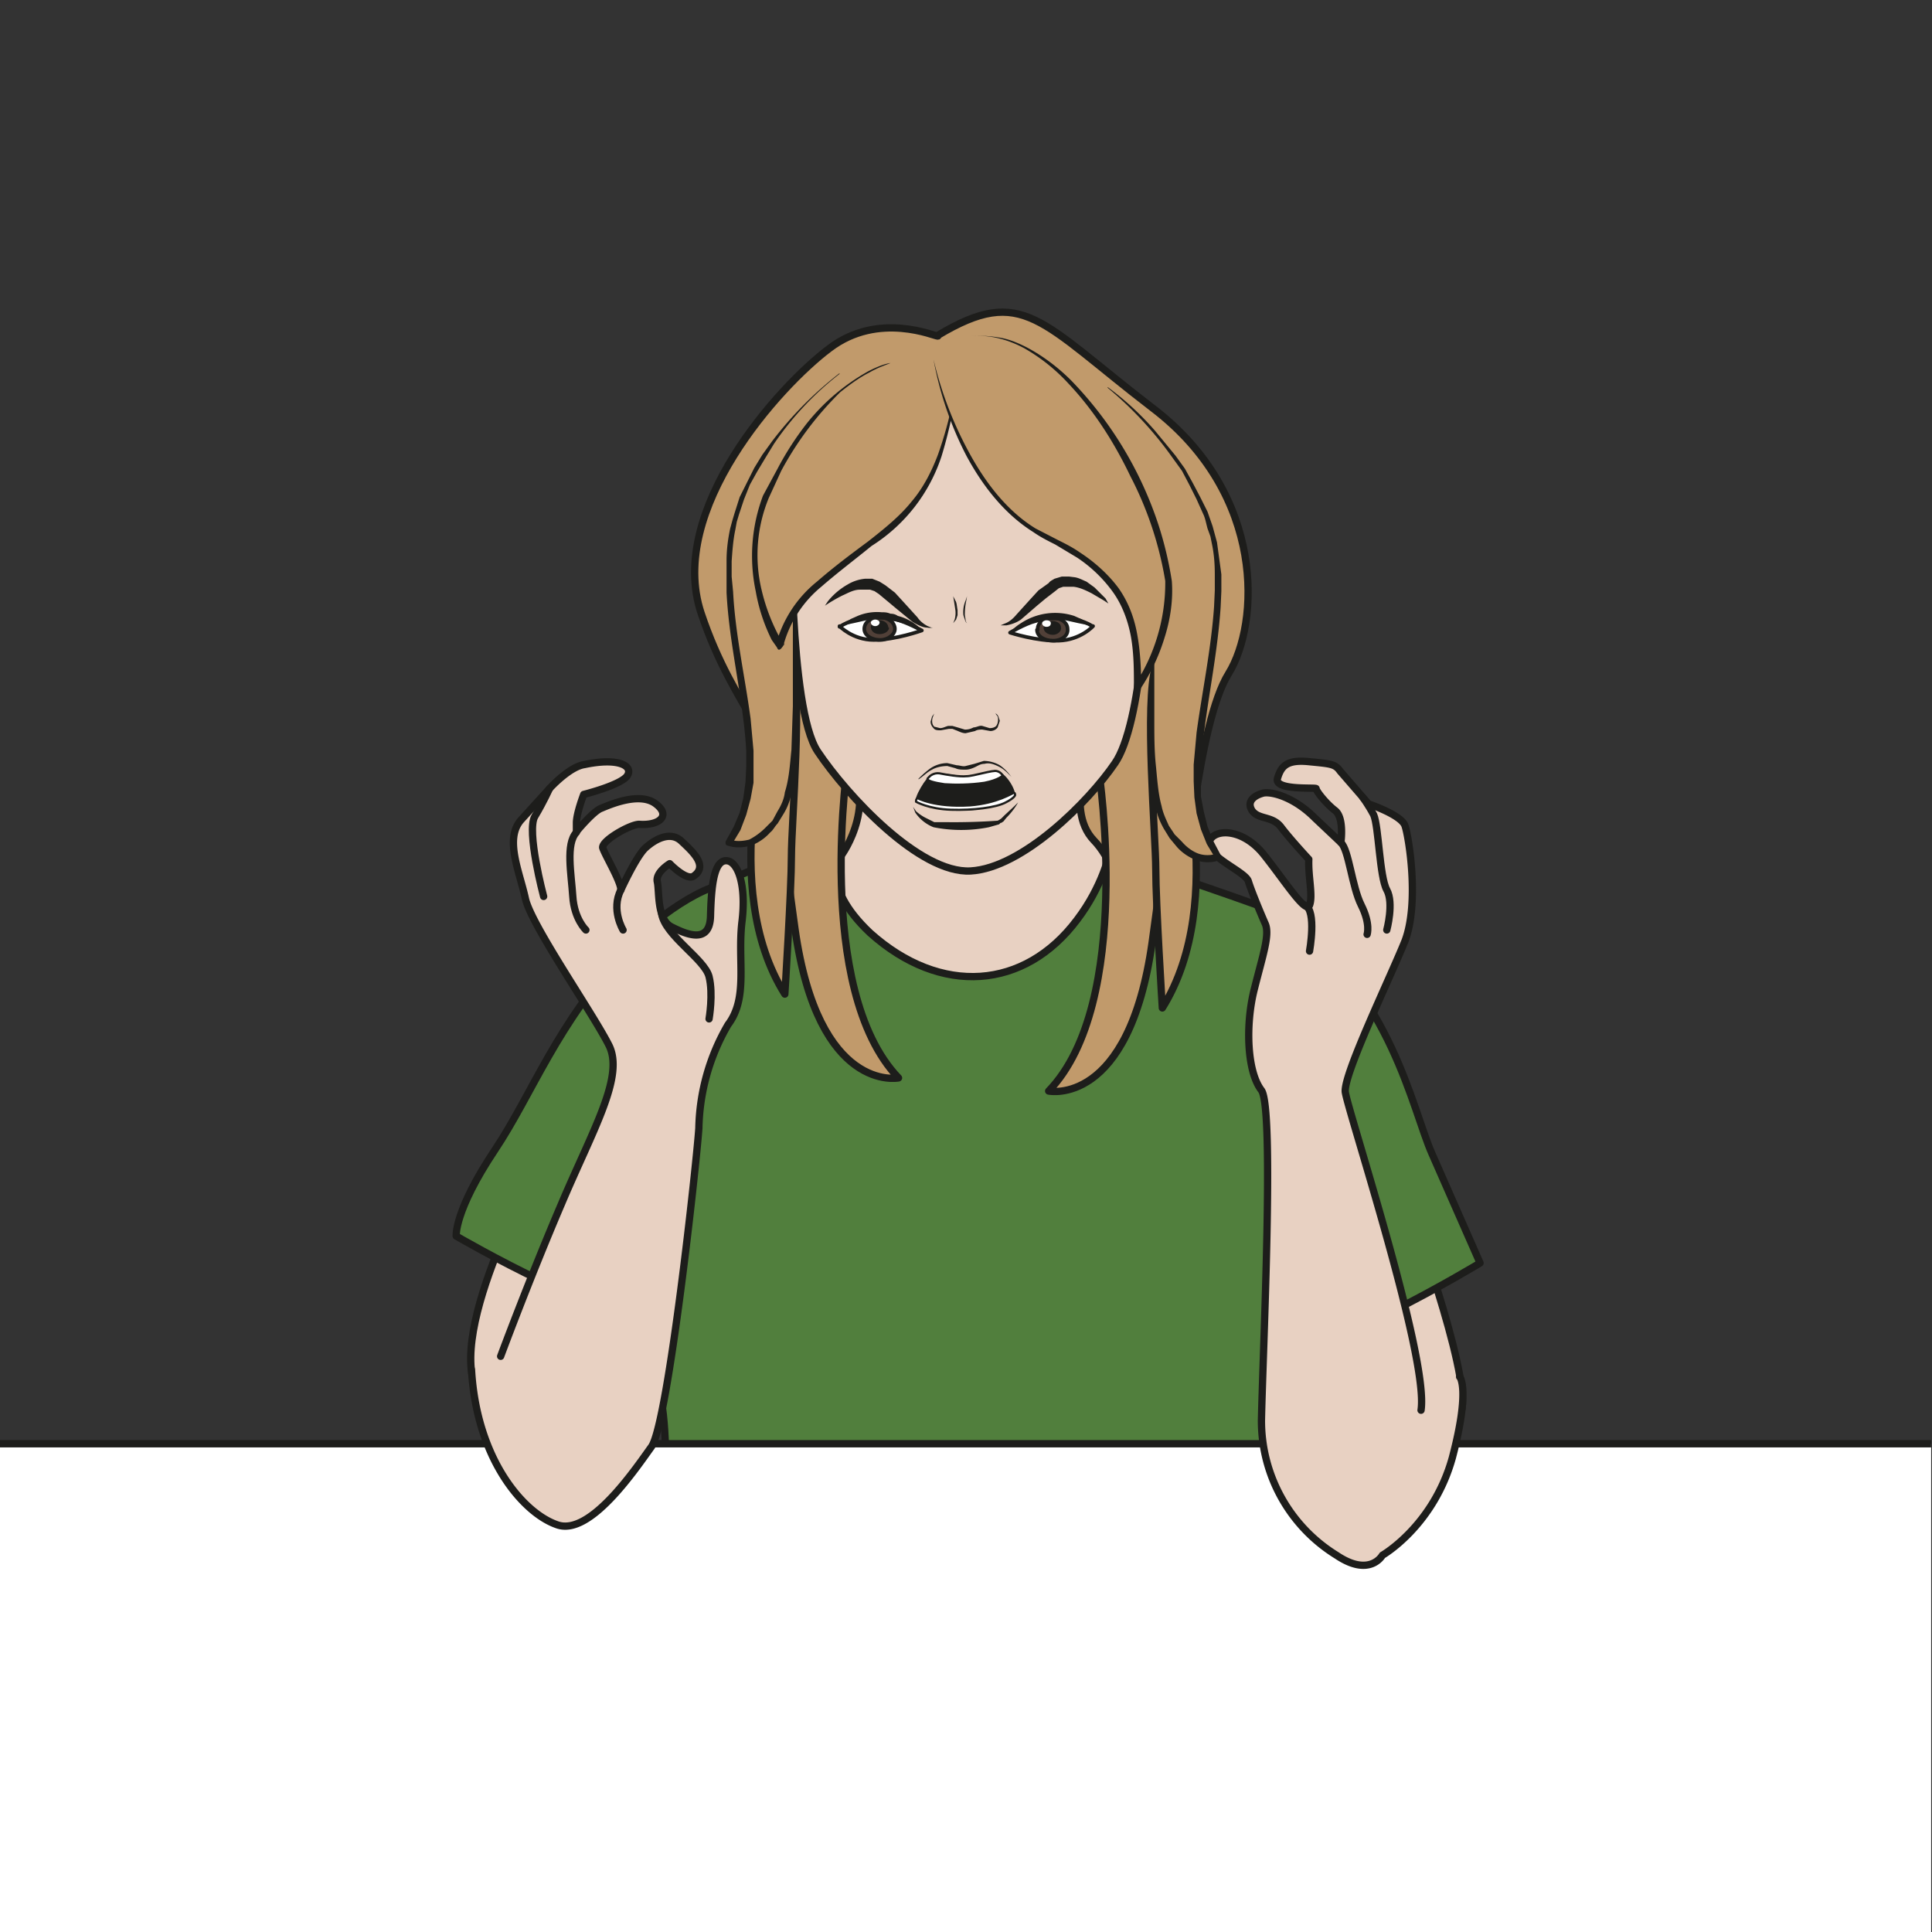 <svg viewBox="0 0 353.4 353.4" xmlns="http://www.w3.org/2000/svg"><rect x="0" y="0" width="353.4" height="353.4" fill="#333333" stroke="none"/><defs><clipPath id="a"><path d="M0 265h265V0H0z"/></clipPath></defs><g clip-path="url(#a)" transform="matrix(1.333 0 0 -1.333 0 353.4)"><path d="M74.2 106.1c0-.4-13.3-23.7-8.6-32.1 4.7-8.5 18-4 18-4l7.2 38.1z" fill="#e8d1c2"/><path d="M74.2 106.1c0-.4-13.3-23.7-8.6-32.1 4.7-8.5 18-4 18-4l7.2 38.1z" fill="none" stroke="#1d1d1b" stroke-linecap="round" stroke-linejoin="round" stroke-miterlimit="10"/><path d="M179 96.3l13.3 6.3s8.4-22.4 8.4-29.8c0-8.7-19.2-8.7-19.2-8.7z" fill="#e8d1c2"/><path d="M179 96.3l13.3 6.3s8.4-22.4 8.4-29.8c0-8.7-19.2-8.7-19.2-8.7z" fill="none" stroke="#1d1d1b" stroke-linecap="round" stroke-linejoin="round" stroke-miterlimit="10"/><path d="M128.7 219c-.3-.1-8.1 3.5-14.9-1.7-6.8-5.1-22.3-22.1-17.6-36.3 4.7-14 11-16.6 10.4-27.8-.6-11.2 3-25.7 10.4-27.7 7.6-2 43.3 7.7 44.6 13 1.2 5.3 2.7 27.3 7 34.2 4.2 6.8 5.2 24.5-10.4 36.4-15.5 11.9-17.8 17-29.5 10" fill="#c19a6b"/><path d="M128.7 219c-.3-.1-8.1 3.5-14.9-1.7-6.8-5.1-22.3-22.1-17.6-36.3 4.7-14 11-16.6 10.4-27.8-.6-11.2 3-25.7 10.4-27.7 7.6-2 43.3 7.7 44.6 13 1.2 5.3 2.7 27.3 7 34.2 4.2 6.8 5.2 24.5-10.4 36.4-15.5 11.9-17.8 17-29.5 10z" fill="none" stroke="#1d1d1b" stroke-linecap="round" stroke-linejoin="round" stroke-miterlimit="10"/><path d="M115.5 147.8s5.6 7.6 0 14.7c-6.1 7.9 34 4.3 34.4 2.6.3-1.8-4.1-10.8.2-15.3 4.4-4.5 7.2-17.7-3.4-22.4-10.6-4.7-40.3-.7-40.3 6.9 0 7.5 5 12.3 9 13.5" fill="#e8d1c2"/><path d="M115.5 147.8s5.6 7.6 0 14.7c-6.1 7.9 34 4.3 34.4 2.6.3-1.8-4.1-10.8.2-15.3 4.4-4.5 7.2-17.7-3.4-22.4-10.6-4.7-40.3-.7-40.3 6.9 0 7.5 5 12.3 9 13.5z" fill="none" stroke="#1d1d1b" stroke-linecap="round" stroke-linejoin="round" stroke-miterlimit="10"/><path d="M91.6 57.3c-.5 7.2.2 11.5-1.4 18.6 0 0-2.7 35.6-3.6 38.3-1 2.7-1 20.6-1 20.6s6.2 6.3 12 8.5c3.6 1.4 9.4 5 17.8 4.5 0 0-3.1-4 4-10.7 9.7-8.7 21.2-7.8 28.4 1.8 3.5 4.6 4.4 9 4.4 9s18.2-6.1 22.5-7.8c8-3.1 10.4-16.7 10.4-16.7s-6.1-15.2-7.4-25c-1.2-10-7.1-37.9-3.3-46.2" fill="#517f3d" stroke="#1d1d1b" stroke-linecap="round" stroke-linejoin="round" stroke-miterlimit="10"/><path d="M85.9 134.8c-9.5-10.1-12.8-19.7-18-27.5-5.6-8.4-5.3-11.8-5.3-11.8s22.3-13 28.3-11c0 0-.9 28.5.7 29.1M175.8 113.5c1.6-.6-1.5-33.7-1.5-33.7 6-1.8 28.8 12 28.8 12l-6.6 15c-2.7 6.1-5.6 22-19.6 32.1" fill="#517f3d" stroke="#1d1d1b" stroke-linecap="round" stroke-linejoin="round" stroke-miterlimit="10"/><path d="M275.1-19.5H-20.7V67h295.8z" fill="#fff" stroke="#1d1d1b" stroke-miterlimit="10"/><path d="M68.7 79s3.9 10.5 8.3 20.8c4.4 10.4 8.8 17.7 6.5 22-2.3 4.5-10.6 16.4-11.4 20-.8 3.7-2.9 8.2-.6 10.8l3.9 4.3s2.7 3 4.8 3.3c4.7 1 6.7-.2 5.9-1.5-.8-1.3-6-2.6-6-2.6s-1-2.6-1-3.9V151s2.3 2.8 3.4 3.2c1.2.5 5.3 2.3 7.5.6 2.1-1.6.5-3-2.3-2.8-1.2 0-5.1-2.2-5-3.2.3-1 2.5-4.6 2.5-5.8 0 0 2 4.4 3.3 5.7 1.4 1.3 3.5 2.4 5 1 1.6-1.5 3.7-3.4 1.7-4.8-1-.7-3.3 1.7-3.3 1.7s-2-1.2-1.7-2.5-.1-5.2 2-6.2c2-1 5.2-2.4 5.3 1.5.1 3.8.4 7.4 2 7.6s3-3 2.3-8.5c-.6-5.4.9-10.3-1.9-14a29.3 29.3 0 01-4-14.2c-.3-4.6-4.2-40.4-6.5-43.7-2.3-3.2-8.5-12.4-13-10.7-4.6 1.6-11 9-11.7 21.3" fill="#e8d1c2" stroke="#1d1d1b" stroke-linecap="round" stroke-linejoin="round" stroke-miterlimit="10"/><path d="M74.6 142.1s-2.4 9-1.2 11 2 3.8 2 3.8M80.4 137.5s-1.6 1.5-1.8 4.6c-.2 3.1-1 7.2.5 8.8M97.3 125.3s.6 3.4 0 5.8-6 5.6-6.5 8.6M85.5 137.5s-1.7 2.8-.3 5.5" fill="none" stroke="#1d1d1b" stroke-linecap="round" stroke-linejoin="round" stroke-miterlimit="10"/><path d="M195 71.6c1.1 7.3-10.1 41.2-10.4 43.7-.2 2.5 6.1 15.5 8.2 20.7 2 5.3.5 14.4 0 15.8-.5 1.5-5 3-5 3l-3.9 4.5c-.7 1-1.3 1-4.3 1.3-3 .3-3.8-.6-4.3-2.3-.5-1.7 5.3-1.2 5.3-1.4 0-.3 1.3-2 2.6-3s.8-4.4.8-4.4l-3.6 3.4c-2.8 2.8-5.8 3.6-7 3.4-1.2-.3-2.4-1.1-1.6-2.4.9-1.3 2.8-.7 4-2.3 1.2-1.6 3.8-4.4 3.8-4.4-.1-2.4.6-5 .1-6.3-.5-1.3-3.5 3.5-6.4 7.1-3 3.6-6.9 3.4-7.4 1.5-.4-1.9 5-4 5.4-5.3.4-1.3 1.6-4.2 2.3-5.8.7-1.5-.3-4.3-1.5-9.1s-1-11.2 1-13.8c1.8-2.5.2-35.7 0-45.3a21.7 21.7 0 0110.3-18.5c4.6-3.1 6.3 0 6.3 0s7 4 9.6 13.4c2.5 9.5 1 11.1 1 11.1" fill="#e8d1c2" stroke="#1d1d1b" stroke-linecap="round" stroke-linejoin="round" stroke-miterlimit="10"/><path d="M179.7 134.6s1 5.5-.6 6.3M187.6 136.9s.5 1.4-.8 4-1.7 7.6-2.8 8.6M190.3 137.5s1 3.7 0 5.5c-1 1.8-1.1 8.7-1.8 10.3-.8 1.5-1.5 2.4-1.5 2.4" fill="none" stroke="#1d1d1b" stroke-linecap="round" stroke-linejoin="round" stroke-miterlimit="10"/><path d="M116.4 161.1s-4.8-31.7 6.9-43.9c0 0-11-2.2-14.2 20.4-3.2 22.6-3.2 35-3.2 35M150.8 159.2s4.8-31.7-6.9-43.8c0 0 11-2.3 14.2 20.4 3.2 22.6 3.2 35 3.2 35" fill="#c19a6b" stroke="#1d1d1b" stroke-linecap="round" stroke-linejoin="round" stroke-miterlimit="10"/><path d="M161.3 164.6s7.5-22.9-1.8-37.8c0 0-.9 14.3-.9 19 0 4.5-1.6 23 0 28" fill="#c19a6b" stroke="#1d1d1b" stroke-linecap="round" stroke-linejoin="round" stroke-miterlimit="10"/><path d="M152 212c.5-.4 14.7-11.2 15.2-25.5.4-14.3-6.8-29.1 0-39 0 0-4.3-1.9-7.6 5-3.3 7 .3 31.7-2.9 37.2" fill="#c19a6b"/><path d="M152 212a40 40 0 006.5-6l2.8-3.4 1.3-1.8 1.1-2 1-1.9 1-2 .7-2 .3-1.1.3-1.1.6-4.4V184l-.1-2.2c-.4-6-1.6-11.7-2.3-17.4a59 59 0 01-.4-4.4V155.8l.4-2.1.5-2 .8-2 1-1.9a.4.4 0 00-.1-.7 4.6 4.6 0 00-3.3 0c-1 .4-1.9 1-2.6 1.8l-1 1.2-.8 1.3c-.5.9-.9 1.8-1.1 2.9-.5 2-.7 4-.8 6v5.9l.2 11.8a84 84 0 01-.4 8.9c-.2 1-.4 2-.9 2.8.5-.9.8-1.8 1-2.8l.4-3 .3-5.9v-11.8c0-2 0-4 .2-6 .2-1.9.3-3.9.8-5.7.2-1 .6-1.8 1-2.7l.8-1.2 1-1c.6-.7 1.4-1.3 2.2-1.6.8-.3 1.8-.3 2.6 0l-.2-.7-1.2 2-.8 2-.6 2.2-.3 2.2-.1 2.2v2.3l.4 4.4c.8 5.8 2 11.5 2.4 17.3l.1 2.2v2.2c0 1.4-.1 2.8-.4 4.2l-.2 1-.4 1.1c-.2.7-.3 1.4-.6 2l-.9 2-1 2-1 1.9-1.3 1.8a50.2 50.2 0 01-8.9 9.6" fill="#1d1d1b"/><path d="M108.6 195s-.4-27 3.6-33 14-16.8 21-16.4c7.1.4 16.2 9.5 19.8 14.8 3.6 5.2 5 24.2 3.6 32.5-1.4 8.2-10 23.8-19 23.6-8.8-.2-29.1-13.4-29-21.6" fill="#e8d1c2"/><path d="M108.6 195s-.4-27 3.6-33 14-16.8 21-16.4c7.1.4 16.2 9.5 19.8 14.8 3.6 5.2 5 24.2 3.6 32.5-1.4 8.2-10 23.8-19 23.6-8.8-.2-29.1-13.4-29-21.6z" fill="none" stroke="#1d1d1b" stroke-linecap="round" stroke-linejoin="round" stroke-miterlimit="10"/><path d="M105.9 166.5s-7.5-23 1.8-37.8c0 0 .9 14.3.9 18.9 0 4.6 1.6 23 0 28" fill="#c19a6b" stroke="#1d1d1b" stroke-linecap="round" stroke-linejoin="round" stroke-miterlimit="10"/><path d="M115.2 213.8c-.5-.4-14.7-11.1-15.2-25.4-.4-14.4 6.8-29.1 0-39 0 0 4.3-2 7.6 5s-.4 31.7 2.9 37.2" fill="#c19a6b"/><path d="M115.2 213.8a42.2 42.2 0 01-9-9.6l-1.1-1.8-1.2-2-1-1.8-.8-2-.7-2.1-.3-1-.2-1.1c-.3-1.4-.4-2.9-.5-4.3V186l.2-2.1c.3-5.8 1.6-11.5 2.4-17.4l.4-4.4v-4.4l-.4-2.2-.6-2.2-.8-2.1-1.2-2-.2.7c.8-.3 1.8-.2 2.6 0 .8.4 1.6 1 2.2 1.6l1 1 .7 1.3c.5.8.9 1.7 1 2.6.6 1.9.7 3.9.9 5.8l.2 6v11.8a85.2 85.2 0 00.7 8.9c.2 1 .5 1.9 1 2.8-.5-1-.7-1.9-.9-2.9l-.3-2.9v-6l.1-11.8v-6c-.2-2-.3-3.9-.8-5.9-.2-1-.6-2-1.1-2.8l-.8-1.3c-.4-.4-.6-.9-1-1.2a6.6 6.6 0 00-2.6-1.8c-1-.3-2.2-.4-3.3 0-.2 0-.3.3-.2.6l1.1 2 .8 1.9.5 2 .3 2.2.1 2.1v2.2a59 59 0 01-.4 4.3c-.7 5.8-2 11.5-2.3 17.4v4.4c0 1.5.2 3 .5 4.4l.3 1.1.3 1 .7 2.2 1 2 1 2 1.1 1.8 1.3 1.8a50.3 50.3 0 009.3 9.4" fill="#1d1d1b"/><path d="M131.7 217.7s-.5-14.6-6.3-21.7c-5.7-7-17-11.2-18.4-19.5 0-.1-6.6 10.6-1.3 21.6 5.2 11 11.6 16.1 17.5 17.5" fill="#c19a6b"/><path d="M131.7 217.7l-.2-4.2a62.5 62.5 0 00-2.3-11 23 23 0 00-9.6-12.3c-2.2-1.8-4.6-3.6-6.9-5.6a15.7 15.7 0 01-5.1-7.7v-.3h-.1v-.1c0 .1-.5-.9-.8-.4l-.1.2-.7 1a24.4 24.4 0 00-2.2 6.7 23.5 23.5 0 001 13.1l2 3.7c1.2 2.3 2.6 4.4 4 6.2a28.8 28.8 0 008.5 7.2c1.2.6 2.2 1 3 1.1l1 .3-1-.3c-.7-.3-1.7-.6-2.9-1.3-1.2-.6-2.5-1.5-4-2.7a44.8 44.8 0 01-8.1-10.8l-1.7-3.7a20.6 20.6 0 01-1-12.6 26.4 26.4 0 012.9-7.3l-.2.1c-.3.4-.8-.5-.7-.4v.2l.1.3a16.6 16.6 0 005.5 8.2c2.3 2 4.7 3.8 7 5.5 2.3 1.8 4.4 3.5 6 5.5 1.7 2 2.8 4.3 3.6 6.4a53 53 0 013 15" fill="#1d1d1b"/><path d="M128.1 215.8s3.4-18.5 15.5-24.3c12-5.9 12.4-12.2 12.5-20.7 0 0 5.9 8.3 4 17-2.8 12.1-14 32.4-26.8 31.2" fill="#c19a6b"/><path d="M128.1 215.8a51.2 51.2 0 015-13c2.2-4 5.1-7.8 9-10.2l3.1-1.6c1-.5 2-1 3-1.7 2-1.3 3.9-3 5.3-4.9 1.4-2 2.2-4.2 2.6-6.6.4-2.3.5-4.7.5-7l-.9.3a25.5 25.5 0 014.2 14.3 48.2 48.2 0 01-4.8 14.4c-2.2 4.6-5 9-8.5 12.7a25 25 0 01-6 4.8c-2.2 1.2-4.7 1.9-7.3 1.7 1.2.1 2.6 0 3.8-.2 1.3-.2 2.5-.7 3.7-1.3 2.3-1.2 4.4-2.8 6.2-4.6a51.5 51.5 0 0012-19.9 49.8 49.8 0 001.8-7.6c.2-2.6-.2-5.3-1-7.8a27 27 0 00-3.3-7 .5.5 0 00-.9.2c0 2.3 0 4.6-.4 6.9-.4 2.2-1.2 4.4-2.5 6.2a19 19 0 01-4.9 4.7l-3 1.8c-1 .5-2 1-3 1.7-4 2.5-7 6.4-9.2 10.5a47.2 47.2 0 00-4.5 13.2" fill="#1d1d1b"/><path d="M115.2 179.2s1.8-1.9 4.7-1.9c3 0 6.6 1.3 6.6 1.3s-2 1.1-3.5 1.5c-1.6.3-5 .8-7.8-1" fill="#fff"/><path d="M115.2 179.2s1.8-1.9 4.7-1.9c3 0 6.6 1.3 6.6 1.3s-2 1.1-3.5 1.5c-1.6.3-5 .8-7.8-1z" fill="none" stroke="#1d1d1b" stroke-linejoin="round" stroke-miterlimit="10" stroke-width=".5"/><path d="M122.8 178.8c0-.8-1-1.5-2-1.5-1.3 0-2.2.7-2.2 1.5 0 1 1 1.6 2.1 1.6 1.2 0 2.1-.7 2.1-1.6" fill="#514038"/><path d="M122.8 178.8c0-.8-1-1.5-2-1.5-1.3 0-2.2.7-2.2 1.5 0 1 1 1.6 2.1 1.6 1.2 0 2.1-.7 2.1-1.6z" fill="none" stroke="#1d1d1b" stroke-linecap="round" stroke-linejoin="round" stroke-miterlimit="10" stroke-width=".5"/><path d="M115.2 179.2l1.6 1 .9.4a6.9 6.9 0 003.3.5c.4 0 .7 0 1.2-.2.4 0 .7-.1 1-.3.8-.2 1.4-.5 1.9-.8 1-.6 1.4-1.2 1.4-1.2l-1.7.7a12.9 12.9 0 01-3.8.8h-1.1l-1-.1-1.8-.4-1.9-.4" fill="#1d1d1b"/><path d="M122 179c0-.5-.6-.9-1.3-.9-.7 0-1.2.4-1.2 1 0 .4.5.9 1.2.9s1.2-.5 1.2-1" fill="#1d1d1b"/><path d="M120.7 179.7c0-.3-.3-.5-.6-.5s-.6.2-.6.5c0 .2.3.4.6.4s.6-.2.6-.4M150 179.2s-1.7-1.9-4.7-2c-3-.1-6.7 1.1-6.7 1.1s2 1.2 3.5 1.6c1.6.4 5 1 7.8-.7" fill="#fff"/><path d="M150 179.2s-1.7-1.9-4.7-2c-3-.1-6.7 1.1-6.7 1.1s2 1.2 3.5 1.6c1.6.4 5 1 7.8-.7z" fill="none" stroke="#1d1d1b" stroke-linejoin="round" stroke-miterlimit="10" stroke-width=".5"/><path d="M142.3 178.7c0-.9 1-1.5 2.2-1.5 1.2 0 2.1.7 2 1.6 0 .9-1 1.6-2.1 1.5-1.2 0-2.1-.7-2-1.6" fill="#514038"/><path d="M142.3 178.7c0-.9 1-1.5 2.2-1.5 1.2 0 2.1.7 2 1.6 0 .9-1 1.6-2.1 1.5-1.2 0-2.1-.7-2-1.6z" fill="none" stroke="#1d1d1b" stroke-linecap="round" stroke-linejoin="round" stroke-miterlimit="10" stroke-width=".5"/><path d="M150 179.2l-2 .4-1.8.4h-3.1l-1-.3a12 12 0 01-1.8-.6l-1.7-.8s.5.7 1.5 1.3a8.5 8.5 0 007.3 1l.9-.4c1-.5 1.6-1 1.6-1" fill="#1d1d1b"/><path d="M143.2 179c0-.6.6-1 1.3-1 .6 0 1.2.5 1.1 1 0 .5-.5.9-1.2.9s-1.2-.5-1.2-1" fill="#1d1d1b"/><path d="M144.2 179.6c0-.3-.2-.5-.6-.5-.3 0-.6.2-.6.5 0 .2.3.4.6.4.4 0 .6-.2.6-.4" fill="#fff"/><path d="M128.2 167.2l-.2-.5c-.1-.3-.2-.9.2-1.3l.8-.2c.4 0 .7.2 1.1.3h.6l.7-.2 1-.3c.5 0 .8.1 1.2.3.4 0 .8.3 1.2.2l1-.3c.4 0 .7.1.9.3.3.4.3 1 .2 1.3l-.3.4s.2 0 .4-.4l.2-.6-.3-.9c-.2-.3-.6-.5-1-.5l-1.1.2c-.3 0-.7 0-1-.2l-1.3-.3c-.5 0-1 .3-1.3.4l-.5.2h-.5l-1.1-.2c-.4 0-.8 0-1 .3-.3.3-.4.6-.4.9l.2.7.3.4M113.2 182l.4.6a9.4 9.4 0 002.7 2.3 5.7 5.7 0 002.4.8h1l1-.4.8-.5 1.3-1 1.1-1.2 2-2.2c.4-.6 1-1 1.4-1.2l.5-.2h.2s-.3-.1-.8 0c-.5 0-1.2.3-2 .8l-2.2 1.8a930.8 930.8 0 01-2.4 2l-.6.4-.6.2H118c-.9 0-1.7-.5-2.4-.8a21.6 21.6 0 01-2.4-1.4M152.1 182.3l-.6.4-1.7 1c-.8.4-1.6.8-2.5.9h-1.4l-.6-.2-.5-.4-1.3-1-1.2-1-2.2-1.9c-.7-.5-1.5-.7-2-.8h-.8a20.3 20.3 0 00.7.3c.5.2 1 .6 1.5 1.2l1.9 2.1 1.1 1.2 1.4 1c.2.3.5.4.8.6l1 .3h1l.8-.1c.6-.1 1.1-.4 1.6-.6l1.1-.8 1.5-1.5.4-.7M130.8 183.3l.3-.6c.2-.3.2-.8.3-1.3v-.7l-.2-.6-.4-.5.2.5a3.3 3.3 0 01.1 1.3l-.2 1.3-.1.6M132.7 183.3l-.1-.6a9 9 0 01-.2-2l.1-.6c0-.3.2-.5.2-.5s-.2.1-.3.5l-.2.6a4 4 0 00.3 2l.2.6M125.3 154.4l.4-.6a6 6 0 011.5-1l1-.5h1.4a86 86 0 017.3.2l.2.1.3.2.4.4 1.4 1.3.5.5s-.5-1-1.6-2.1l-.4-.5-.3-.2h-.1l-.2-.2-1.4-.4a19.4 19.4 0 00-7.6 0 5.5 5.5 0 00-2.5 2l-.3.8M126 158.2s.6.7 1.7 1.5c.6.4 1.4.7 2.3.7l1.3-.3c.4 0 .8-.2 1.2-.1l1.2.3 1.3.4c.9 0 1.7-.3 2.2-.6a6 6 0 001.2-1.1l.4-.5-.4.4c-.3.3-.7.7-1.3 1-.6.3-1.3.6-2 .4-.5 0-.8-.2-1.2-.4-.4-.2-.9-.4-1.4-.4-.5 0-1 0-1.4.2l-1.1.3c-.8 0-1.6-.2-2.1-.5-.6-.3-1-.7-1.4-1l-.4-.3" fill="#1d1d1b"/><path d="M131.4 158.7s-2.6.5-3.5.2c-.8-.3-2.6-3.4-2.2-3.8.4-.5 4.4-1.2 6.8-1.2 2.5 0 6.8 1.2 6.8 2 .1 1-1.4 3.3-2.5 3.4-1 .1-3.5-.9-5-.7" fill="#1d1d1b"/><path d="M125.7 155.1s1.7-1 4.8-1.1c3-.1 6.2.3 7.5 1 1.2.6 1.3 1 1.3 1s0 .4-.2.3c-.2 0-2.2-1.4-6-1.7-4.9-.3-7.2 1-7.2 1s-.2-.1-.2-.4" fill="#fff" stroke="#1d1d1b" stroke-linecap="round" stroke-linejoin="round" stroke-miterlimit="10" stroke-width=".3"/><path d="M127.6 158.6s.5.5 1.3.4c1-.2 2.8-.5 3.7-.4 1 0 3.7.9 4.2.7.5-.1.8-.6.8-.6s-.5-.6-2.5-1c-2-.3-4.1-.3-5.5-.2-1.4.2-2.5.5-2.3.8l.3.3" fill="#fff"/><path d="M127.6 158.6s.5.5 1.3.4c1-.2 2.8-.5 3.7-.4 1 0 3.7.9 4.2.7.5-.1.8-.6.8-.6s-.5-.6-2.5-1c-2-.3-4.1-.3-5.5-.2-1.4.2-2.5.5-2.3.8l.3.3z" fill="none" stroke="#1d1d1b" stroke-linecap="round" stroke-linejoin="round" stroke-miterlimit="10" stroke-width=".3"/></g></svg>